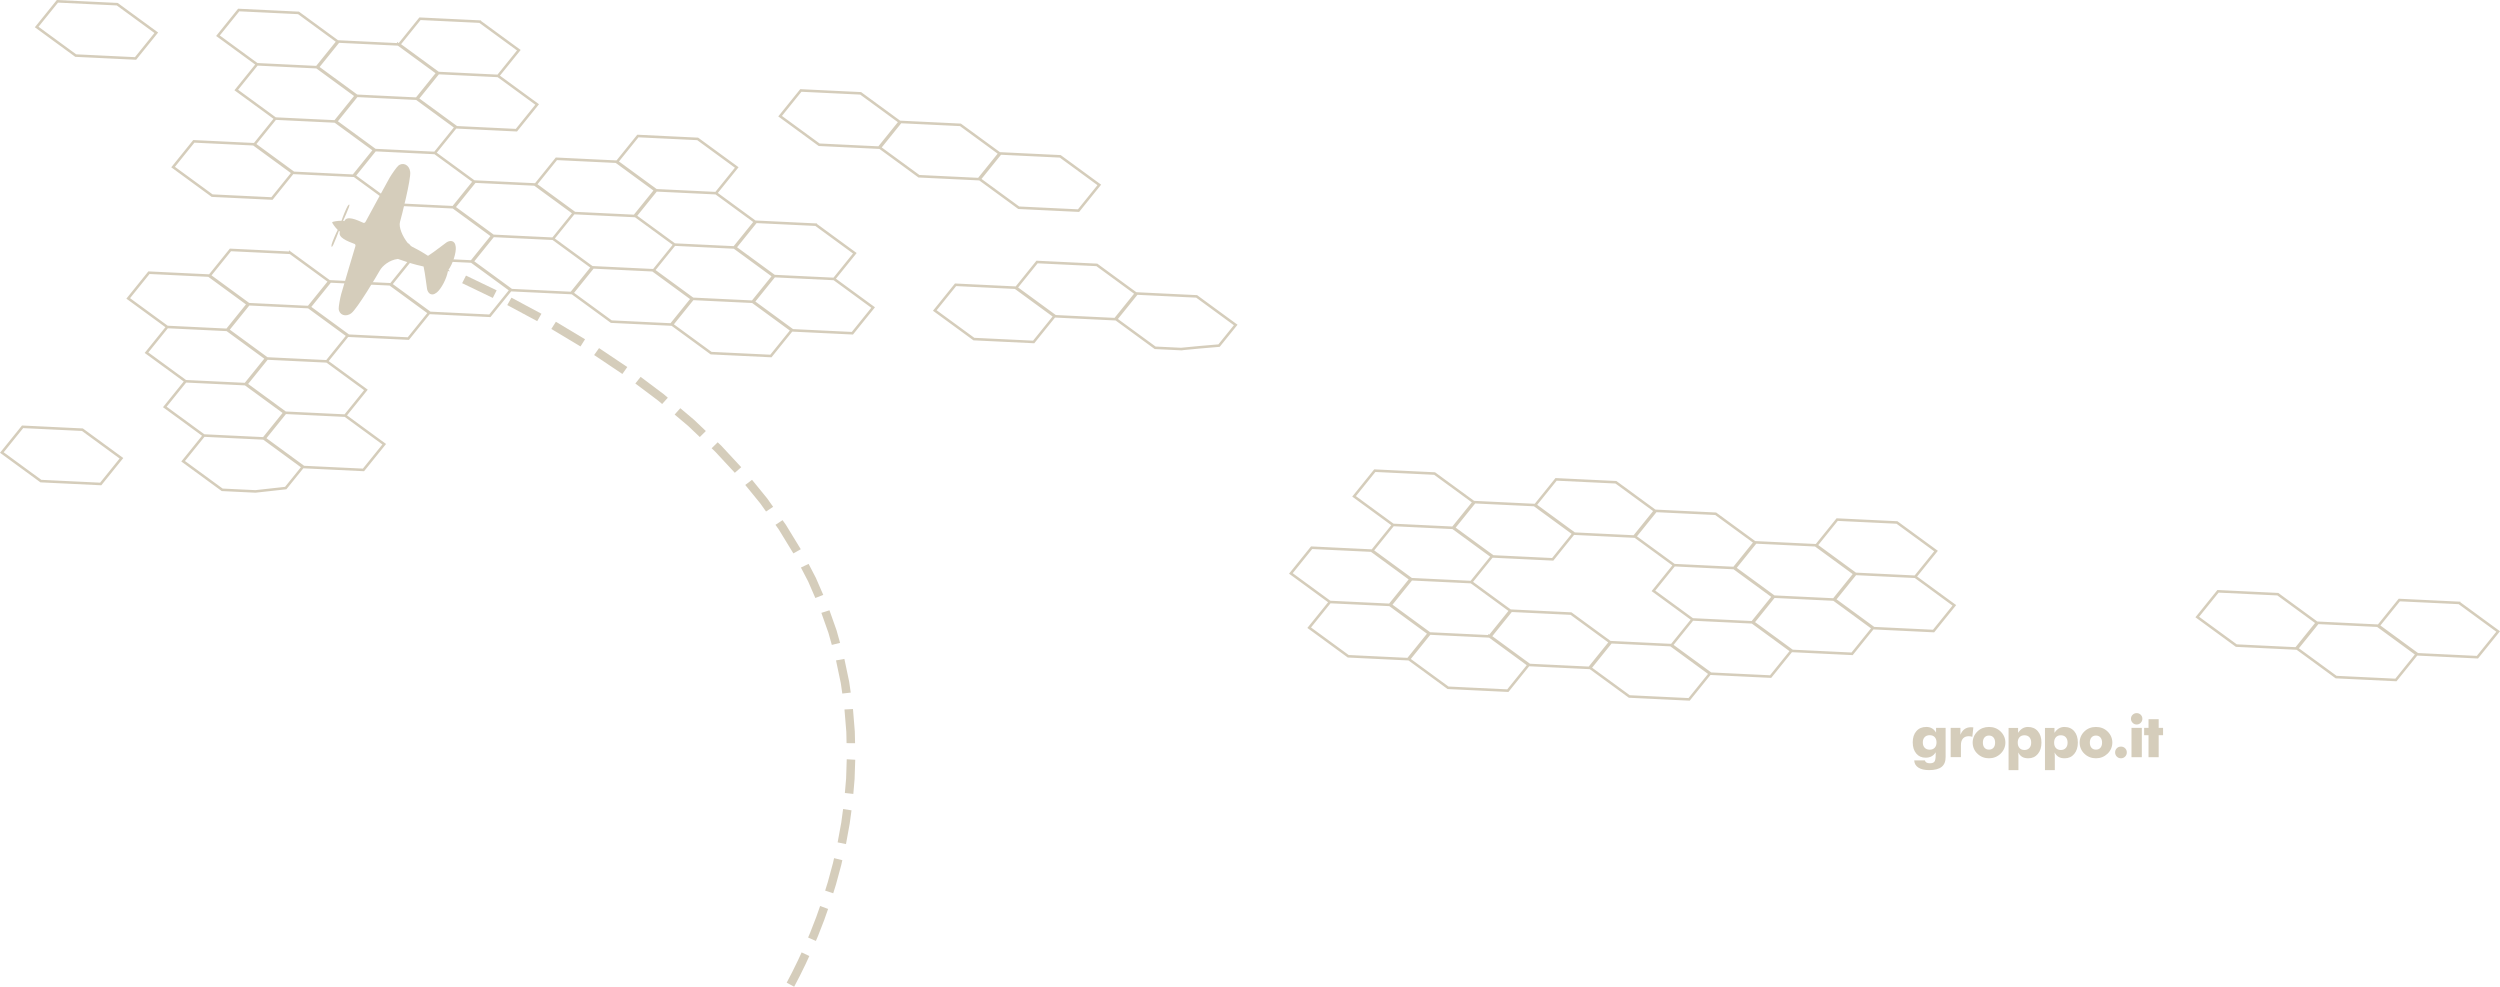 <?xml version="1.0" encoding="UTF-8"?>
<svg id="uuid-c13ea6c4-8b01-44ec-be43-ece0ebaccc0c" data-name="Ebene 1" xmlns="http://www.w3.org/2000/svg" xmlns:xlink="http://www.w3.org/1999/xlink" viewBox="0 0 392.062 154.741">
  <defs>
    <style>
      .uuid-8ac808ba-f41c-404f-a71d-aaaa953628a1, .uuid-03f5f667-584c-4664-92c6-f527cbbe82ce, .uuid-2e91417d-203e-4e44-b041-e9e50eb6ca89, .uuid-768191ae-b4da-4d29-acff-1abf566326c5 {
        fill: none;
      }

      .uuid-8ac808ba-f41c-404f-a71d-aaaa953628a1, .uuid-768191ae-b4da-4d29-acff-1abf566326c5 {
        stroke: #d5cdbb;
        stroke-miterlimit: 10;
        stroke-width: .402px;
      }

      .uuid-62226401-e43a-4751-9f20-03043229f711 {
        fill: #d5cdbb;
        fill-rule: evenodd;
      }

      .uuid-2e91417d-203e-4e44-b041-e9e50eb6ca89 {
        clip-path: url(#uuid-22ea1ed4-5f71-45a9-9491-e4b250079b00);
      }

      .uuid-768191ae-b4da-4d29-acff-1abf566326c5 {
        stroke-linecap: square;
      }
    </style>
    <clipPath id="uuid-22ea1ed4-5f71-45a9-9491-e4b250079b00">
      <rect class="uuid-03f5f667-584c-4664-92c6-f527cbbe82ce" width="392.062" height="154.741"/>
    </clipPath>
  </defs>
  <polygon class="uuid-03f5f667-584c-4664-92c6-f527cbbe82ce" points="0 0 0 154.741 392.062 154.741 392.062 0 0 0 0 0"/>
  <g class="uuid-2e91417d-203e-4e44-b041-e9e50eb6ca89">
    <path class="uuid-768191ae-b4da-4d29-acff-1abf566326c5" d="m357.219,93.184l6.125,4.481-3.253,4.032-9.38-.452-6.125-4.481,3.253-4.031,9.38.451h0Zm15.65,4.94l6.125,4.482-3.255,4.031-9.378-.452-6.125-4.481,3.253-4.032,9.38.452h0Zm12.779-3.572l6.126,4.482-3.255,4.031-9.378-.452-6.126-4.481,3.254-4.032,9.379.452h0Zm-160.666-20.288l6.125,4.481-3.253,4.03-9.382-.452-6.123-4.481,3.253-4.03,9.38.452h0Zm2.871,8.511l6.125,4.482-3.253,4.031-9.382-.452-6.123-4.481,3.253-4.032,9.38.452h0Zm-12.778,3.573l6.124,4.481-3.253,4.03-9.38-.449-6.125-4.483,3.253-4.03,9.381.451h0Zm2.871,8.511l6.124,4.481-3.253,4.032-9.381-.452-6.124-4.481,3.253-4.03,9.381.45h0Zm12.778-3.571l6.125,4.481-3.253,4.031-9.382-.451-6.123-4.483,3.253-4.03,9.38.452h0Zm2.871,8.512l6.123,4.481-3.252,4.032-9.381-.452-6.123-4.482,3.253-4.031,9.38.452h0Zm7.037-20.597l6.126,4.481-3.254,4.032-9.379-.452-6.126-4.481,3.254-4.032,9.379.452h0Zm12.78-3.573l6.125,4.481-3.253,4.032-9.382-.452-6.123-4.481,3.253-4.032,9.38.452h0Zm15.65,4.94l6.124,4.481-3.254,4.031-9.379-.452-6.124-4.48,3.252-4.03,9.381.45h0Zm2.87,8.512l6.125,4.482-3.253,4.031-9.38-.452-6.125-4.481,3.253-4.032,9.38.452h0Zm-25.558,7.145l6.126,4.482-3.255,4.031-9.38-.451-6.124-4.482,3.254-4.032,9.379.452h0Zm15.651,4.941l6.124,4.482-3.254,4.029-9.379-.452-6.124-4.479,3.252-4.032,9.381.452h0Zm12.778-3.573l6.125,4.482-3.253,4.029-9.382-.452-6.123-4.479,3.253-4.032,9.38.452h0Zm9.908-12.086l6.124,4.481-3.252,4.032-9.379-.45-6.126-4.483,3.254-4.03,9.379.45h0Zm2.871,8.513l6.124,4.481-3.252,4.032-9.379-.452-6.126-4.481,3.254-4.032,9.379.452h0Zm9.908-12.084l6.126,4.482-3.256,4.03-9.379-.452-6.123-4.481,3.253-4.031,9.379.452h0Zm2.871,8.512l6.125,4.482-3.254,4.031-9.379-.452-6.124-4.482,3.253-4.031,9.379.452h0Z"/>
    <path class="uuid-8ac808ba-f41c-404f-a71d-aaaa953628a1" d="m12.922,67.387l6.125,4.481-3.254,4.032-9.381-.452-6.123-4.481,3.253-4.032,9.38.452h0Zm27.136,9.68c1.578-.181,3.163-.355,4.749-.526l2.669-3.304-6.125-4.483-9.38-.452-3.253,4.032,6.125,4.481,5.215.252h0Zm14.072-11.885l6.125,4.482-3.253,4.031-9.38-.451-6.125-4.482,3.253-4.032,9.38.452h0Zm55.284-43.399l6.125,4.482-3.253,4.03-9.382-.452-6.123-4.48,3.253-4.032,9.38.452h0Zm25.557-7.145l6.124,4.483-3.252,4.03-9.379-.452-6.126-4.481,3.254-4.032,9.379.452h0Zm-22.686,15.657l6.123,4.482-3.254,4.031-9.379-.451-6.123-4.483,3.253-4.031,9.38.452h0Zm2.869,8.513l6.126,4.481-3.254,4.031-9.379-.452-6.125-4.48,3.253-4.032,9.379.452h0Zm12.78-3.573l6.124,4.482-3.253,4.031-9.38-.452-6.124-4.481,3.252-4.032,9.381.452h0Zm22.686-15.656l6.126,4.481-3.254,4.03-9.379-.452-6.124-4.48,3.252-4.032,9.379.453h0Zm15.651,4.939l6.125,4.481-3.253,4.032-9.38-.452-6.125-4.481,3.253-4.032,9.38.452h0Zm-7.038,20.597l6.126,4.481-3.254,4.032-9.379-.452-6.126-4.482,3.254-4.032,9.379.453h0Zm12.78-3.573l6.125,4.483-3.255,4.03-9.378-.452-6.125-4.481,3.253-4.032,9.38.452h0Zm13.202,13.197c1.971-.2,3.96-.378,5.961-.54l2.611-3.234-6.124-4.483-9.381-.452-3.252,4.032,6.124,4.481,4.061.196h0Zm-111.268-13.727l6.125,4.482-3.253,4.031-9.38-.452-6.125-4.481,3.253-4.03,9.38.45h0Zm12.779-3.572l6.125,4.481-3.253,4.032-9.381-.452-6.124-4.481,3.253-4.032,9.38.452h0Zm15.65,4.94l6.124,4.483-3.253,4.029-9.38-.452-6.126-4.48,3.256-4.032,9.379.452h0Zm15.649,4.939l6.126,4.482-3.256,4.031-9.377-.451-6.125-4.482,3.253-4.031,9.379.451h0Zm12.78-3.571l6.124,4.48-3.253,4.032-9.38-.452-6.124-4.481,3.252-4.031,9.381.452h0ZM18.385.657l6.124,4.481-3.252,4.03-9.382-.452-6.123-4.48L9.005.206l9.38.451h0Zm28.428,1.366l6.126,4.483-3.256,4.03-9.378-.452-6.124-4.481,3.253-4.032,9.379.452h0Zm2.871,8.513l6.126,4.483-3.256,4.029-9.378-.452-6.125-4.48,3.254-4.032,9.379.452h0Zm-9.908,12.084l6.125,4.482-3.253,4.031-9.381-.452-6.124-4.481,3.253-4.032,9.38.452h0Zm12.779-3.573l6.126,4.482-3.255,4.031-9.378-.45-6.126-4.483,3.254-4.03,9.379.45h0Zm9.909-12.083l6.125,4.481-3.253,4.032-9.381-.452-6.124-4.482,3.253-4.031,9.38.452h0Zm2.871,8.513l6.123,4.48-3.253,4.031-9.38-.452-6.123-4.481,3.253-4.03,9.38.452h0Zm9.907-12.086l6.125,4.482-3.253,4.031-9.381-.452-6.124-4.481,3.253-4.032,9.38.452h0Zm2.871,8.513l6.125,4.48-3.253,4.032-9.381-.452-6.124-4.481,3.253-4.031,9.38.452h0Zm-9.907,12.084l6.123,4.482-3.253,4.031-9.379-.451-6.124-4.482,3.253-4.032,9.38.452h0Zm2.87,8.513l6.125,4.481-3.253,4.03-9.382-.45-6.123-4.483,3.253-4.029,9.38.451h0Zm12.779-3.573l6.125,4.481-3.253,4.031-9.382-.451-6.123-4.481,3.253-4.031,9.38.451h0Zm12.779-3.572l6.126,4.481-3.256,4.031-9.378-.452-6.125-4.48,3.254-4.032,9.379.452h0Zm-63.895,17.861l6.123,4.483-3.252,4.03-9.379-.452-6.125-4.481,3.253-4.032,9.38.452h0Zm12.779-3.572l6.124,4.481-3.252,4.032-9.382-.452-6.123-4.482,3.253-4.031,9.38.452h0Zm15.649,4.94l6.127,4.481-3.256,4.032-9.379-.452-6.125-4.481,3.255-4.032,9.378.452h0Zm-25.557,7.145l6.124,4.483-3.252,4.029-9.382-.452-6.123-4.48,3.252-4.032,9.381.452h0Zm2.871,8.511l6.124,4.482-3.253,4.031-9.38-.452-6.124-4.481,3.252-4.03,9.381.45h0Zm9.907-12.083l6.125,4.481-3.253,4.031-9.382-.451-6.123-4.481,3.253-4.032,9.38.452h0Zm2.871,8.511l6.125,4.482-3.253,4.031-9.382-.452-6.123-4.481,3.253-4.031,9.38.451h0Z"/>
  </g>
  <path class="uuid-62226401-e43a-4751-9f20-03043229f711" d="m53.116,48.431c-.019-.349.21-1.627.384-2.285.173-.66,2.166-7.302,2.225-7.505.059-.202,0-.286-.084-.371-1.157-.442-2.707-1.028-2.326-1.942-.05-.02-.108-.058-.171-.109l.002.001c-.147.431-.654,1.699-.882,2.175-.227.476-.341.358-.263-.03.077-.386.717-1.865.961-2.31v.001c-.409-.403-.908-1.099-.865-1.202.042-.104.888-.241,1.462-.235.144-.486.741-1.98.962-2.309.22-.328.383-.332.206.165-.178.498-.718,1.752-.922,2.158h-.002c.081.01.149.024.197.044.381-.914,1.89-.228,3.018.28.12,0,.221-.017.323-.201.103-.185,3.407-6.283,3.752-6.87.345-.587,1.089-1.651,1.351-1.882.691-.619,1.747-.206,1.885.948.138,1.153-1.361,7.032-1.597,7.841-.236.808.368,2.253,1.206,3.312.411.206.314.404.688.587,1.211.597,2.108,1.177,2.498,1.426,1.062-.669,2.419-1.781,2.9-2.104.455-.306,1.324-.458,1.449.71.095.881-.452,2.634-1.145,3.596.154.12.239.197.232.212-.006.016-.121.009-.314-.015-.194,1.17-1.051,2.793-1.742,3.348-.917.733-1.421.011-1.527-.528-.109-.568-.278-2.314-.551-3.54-.451-.101-1.494-.327-2.773-.766-.393-.135-.813-.276-1.248-.422-1.342.152-2.445,1.092-2.853,1.829-.407.738-3.519,5.946-4.433,6.662-.915.716-1.953.256-2.003-.669"/>
  <path class="uuid-62226401-e43a-4751-9f20-03043229f711" d="m73.079,43.218l-.604,1.19,4.808,2.312.604-1.188-4.808-2.314Zm7.128,3.464l-.658,1.16,4.7,2.523.659-1.16-4.701-2.523Zm6.968,3.779l-.714,1.127,4.575,2.742.714-1.126-4.575-2.743Zm6.769,4.13l-.772,1.087,4.431,2.97.772-1.088-4.431-2.969Zm6.521,4.509l-.829,1.044,3.583,2.689.622.526.89-.993-.683-.576-3.583-2.69Zm6.223,4.916l-.889.995,2.138,1.805,1.809,1.72.948-.939-1.867-1.777-2.139-1.804Zm5.861,5.346l-.948.938.566.538,3.069,3.306,1.005-.875-3.126-3.37-.566-.537Zm5.387,5.884l-1.062.808,2.369,2.908.89,1.256,1.113-.735-.941-1.328-2.369-2.909Zm4.79,6.327l-1.113.733.523.738,2.284,3.742,1.162-.655-2.333-3.822-.523-.736Zm4.081,6.856l-1.204.575,1.138,2.189,1.124,2.588,1.24-.489-1.16-2.673-1.138-2.19Zm3.272,7.278l-1.271.404,1.114,3.143.528,1.882,1.295-.317-.552-1.969-1.114-3.143Zm2.341,7.626l-1.313.233.752,3.581.233,1.617,1.325-.149-.245-1.701-.752-3.581Zm1.347,7.858l-1.333.069.289,3.529.04,1.756,1.333.005-.041-1.831-.288-3.528Zm.354,7.955l-1.333-.078-.098,3.028-.193,2.264,1.325.145.199-2.33.1-3.029Zm-.585,7.935l-1.318-.209-.285,2.114-.571,3.119,1.307.267.58-3.177.287-2.114Zm-1.437,7.818l-1.294-.323-.18.793-.808,2.976-.412,1.323,1.265.42.428-1.371.82-3.025.181-.793Zm-2.232,7.644l-1.251-.462-.607,1.726-.958,2.467-.319.752,1.22.538.335-.789.974-2.506.606-1.726Zm-2.947,7.384l-1.204-.571-.581,1.262-.912,1.858-.853,1.632,1.174.633.869-1.663.928-1.888.579-1.263Z"/>
  <path class="uuid-62226401-e43a-4751-9f20-03043229f711" d="m336.941,118.743v-3.445h-.688v-1.145h.688v-1.369h1.593v1.369h.688v1.145h-.688v3.445h-1.593Zm-2.671-4.59h1.621v4.59h-1.621v-4.59Zm-.082-1.434c0-.245.086-.454.261-.626.175-.172.384-.258.631-.258.253,0,.467.085.637.254.172.169.258.378.258.63s-.087.465-.262.64c-.175.175-.385.263-.633.263-.244,0-.455-.09-.629-.268-.175-.179-.263-.389-.263-.635m-2.486,5.279c0-.258.089-.474.264-.649.173-.175.389-.264.648-.264.264,0,.483.089.659.264.175.175.263.391.263.649,0,.257-.088.475-.265.654-.178.177-.397.267-.657.267-.256,0-.471-.09-.647-.267-.176-.179-.265-.397-.265-.654m-.436-1.539c0,.33-.065.644-.193.942-.13.298-.316.564-.562.8-.249.236-.526.415-.833.537-.308.121-.635.181-.981.181-.352,0-.681-.06-.988-.181-.31-.122-.583-.301-.826-.537-.243-.23-.428-.495-.554-.793-.13-.299-.192-.616-.192-.949,0-.335.062-.652.189-.951.125-.295.31-.563.557-.799.239-.233.512-.411.82-.529.307-.118.639-.176.994-.176.355,0,.687.058.991.176.306.118.581.296.823.529.249.239.438.508.565.805.128.296.19.613.19.945m-1.609,0c0-.341-.088-.611-.26-.809-.172-.197-.407-.297-.7-.297-.297,0-.53.1-.704.297-.169.198-.256.468-.256.809,0,.343.087.612.255.808.169.196.407.293.705.293.297,0,.53-.097.702-.293.171-.196.258-.465.258-.808m-8.957,4.314v-6.62h1.49v.772c.208-.31.438-.541.695-.693.258-.152.543-.228.859-.228.645,0,1.159.221,1.54.661.382.442.573,1.039.573,1.794,0,.734-.19,1.328-.569,1.78-.381.454-.877.68-1.487.68-.39,0-.705-.071-.95-.213-.243-.143-.459-.376-.651-.704.016.091.027.202.034.331.009.13.011.292.011.482v1.958h-1.545Zm1.436-4.311c0,.357.094.639.28.845.186.207.444.31.771.31s.587-.103.776-.31c.189-.206.284-.488.284-.845,0-.357-.095-.639-.283-.846-.187-.206-.448-.308-.777-.308-.327,0-.585.102-.771.308-.186.207-.28.489-.28.846m-7.144,4.311v-6.62h1.491v.772c.206-.31.438-.541.696-.693.257-.152.543-.228.857-.228.645,0,1.16.221,1.541.661.382.442.573,1.039.573,1.794,0,.734-.189,1.328-.57,1.78-.38.454-.876.68-1.487.68-.388,0-.705-.071-.949-.213-.243-.143-.46-.376-.651-.704.016.091.026.202.034.331.008.13.01.292.01.482v1.958h-1.545Zm1.437-4.311c0,.357.093.639.279.845.186.207.444.31.772.31.327,0,.586-.103.775-.31.19-.206.284-.488.284-.845,0-.357-.094-.639-.281-.846-.189-.206-.448-.308-.778-.308-.328,0-.586.102-.772.308-.186.207-.279.489-.279.846m-1.937-.003c0-.332-.064-.649-.192-.945-.128-.297-.314-.566-.565-.805-.241-.233-.516-.411-.821-.529-.308-.118-.637-.176-.993-.176-.355,0-.685.058-.994.176-.307.118-.58.296-.818.529-.248.236-.433.504-.558.799-.126.299-.19.616-.19.951,0,.333.064.65.19.949.128.298.313.563.558.793.24.236.516.415.824.537.307.121.636.181.988.181.346,0,.673-.06.981-.181.307-.122.584-.301.833-.537.246-.236.432-.502.562-.8.129-.298.195-.612.195-.942m-1.611,0c0-.341-.088-.611-.26-.809-.172-.197-.407-.297-.7-.297-.296,0-.53.1-.702.297-.171.198-.256.468-.256.809,0,.343.085.612.254.808.17.196.404.293.704.293.297,0,.53-.097.703-.293.172-.196.257-.465.257-.808m-6.971,2.284v-4.59h1.529v1.081c.157-.395.372-.691.645-.887.273-.198.603-.296.991-.296.064,0,.129.001.193.006.067.004.131.013.198.021l-.158,1.472c-.097-.033-.192-.056-.286-.072-.093-.014-.184-.022-.273-.022-.392,0-.695.122-.909.362-.212.24-.32.582-.32,1.024v1.901h-1.61Zm-.792-4.59v4.583c0,.695-.211,1.206-.635,1.538-.422.332-1.076.499-1.961.499-.716,0-1.276-.134-1.683-.4-.406-.266-.621-.642-.645-1.128h1.674c.026.143.106.255.239.335.137.081.314.122.535.122.35,0,.588-.084.719-.251.132-.17.199-.522.199-1.062v-.418c-.169.288-.386.503-.649.644-.265.142-.578.211-.94.211-.607,0-1.093-.218-1.462-.658-.365-.438-.548-1.022-.548-1.753,0-.738.193-1.323.575-1.758.383-.435.899-.653,1.547-.653.344,0,.638.071.889.215.251.142.466.365.647.669v-.735h1.499Zm-1.426,2.281c0-.354-.095-.631-.284-.833-.189-.202-.449-.303-.783-.303-.337,0-.6.101-.793.303-.192.202-.289.479-.289.833,0,.351.097.628.289.831.193.204.456.305.793.305.331,0,.591-.101.782-.305.19-.203.285-.48.285-.831"/>
</svg>